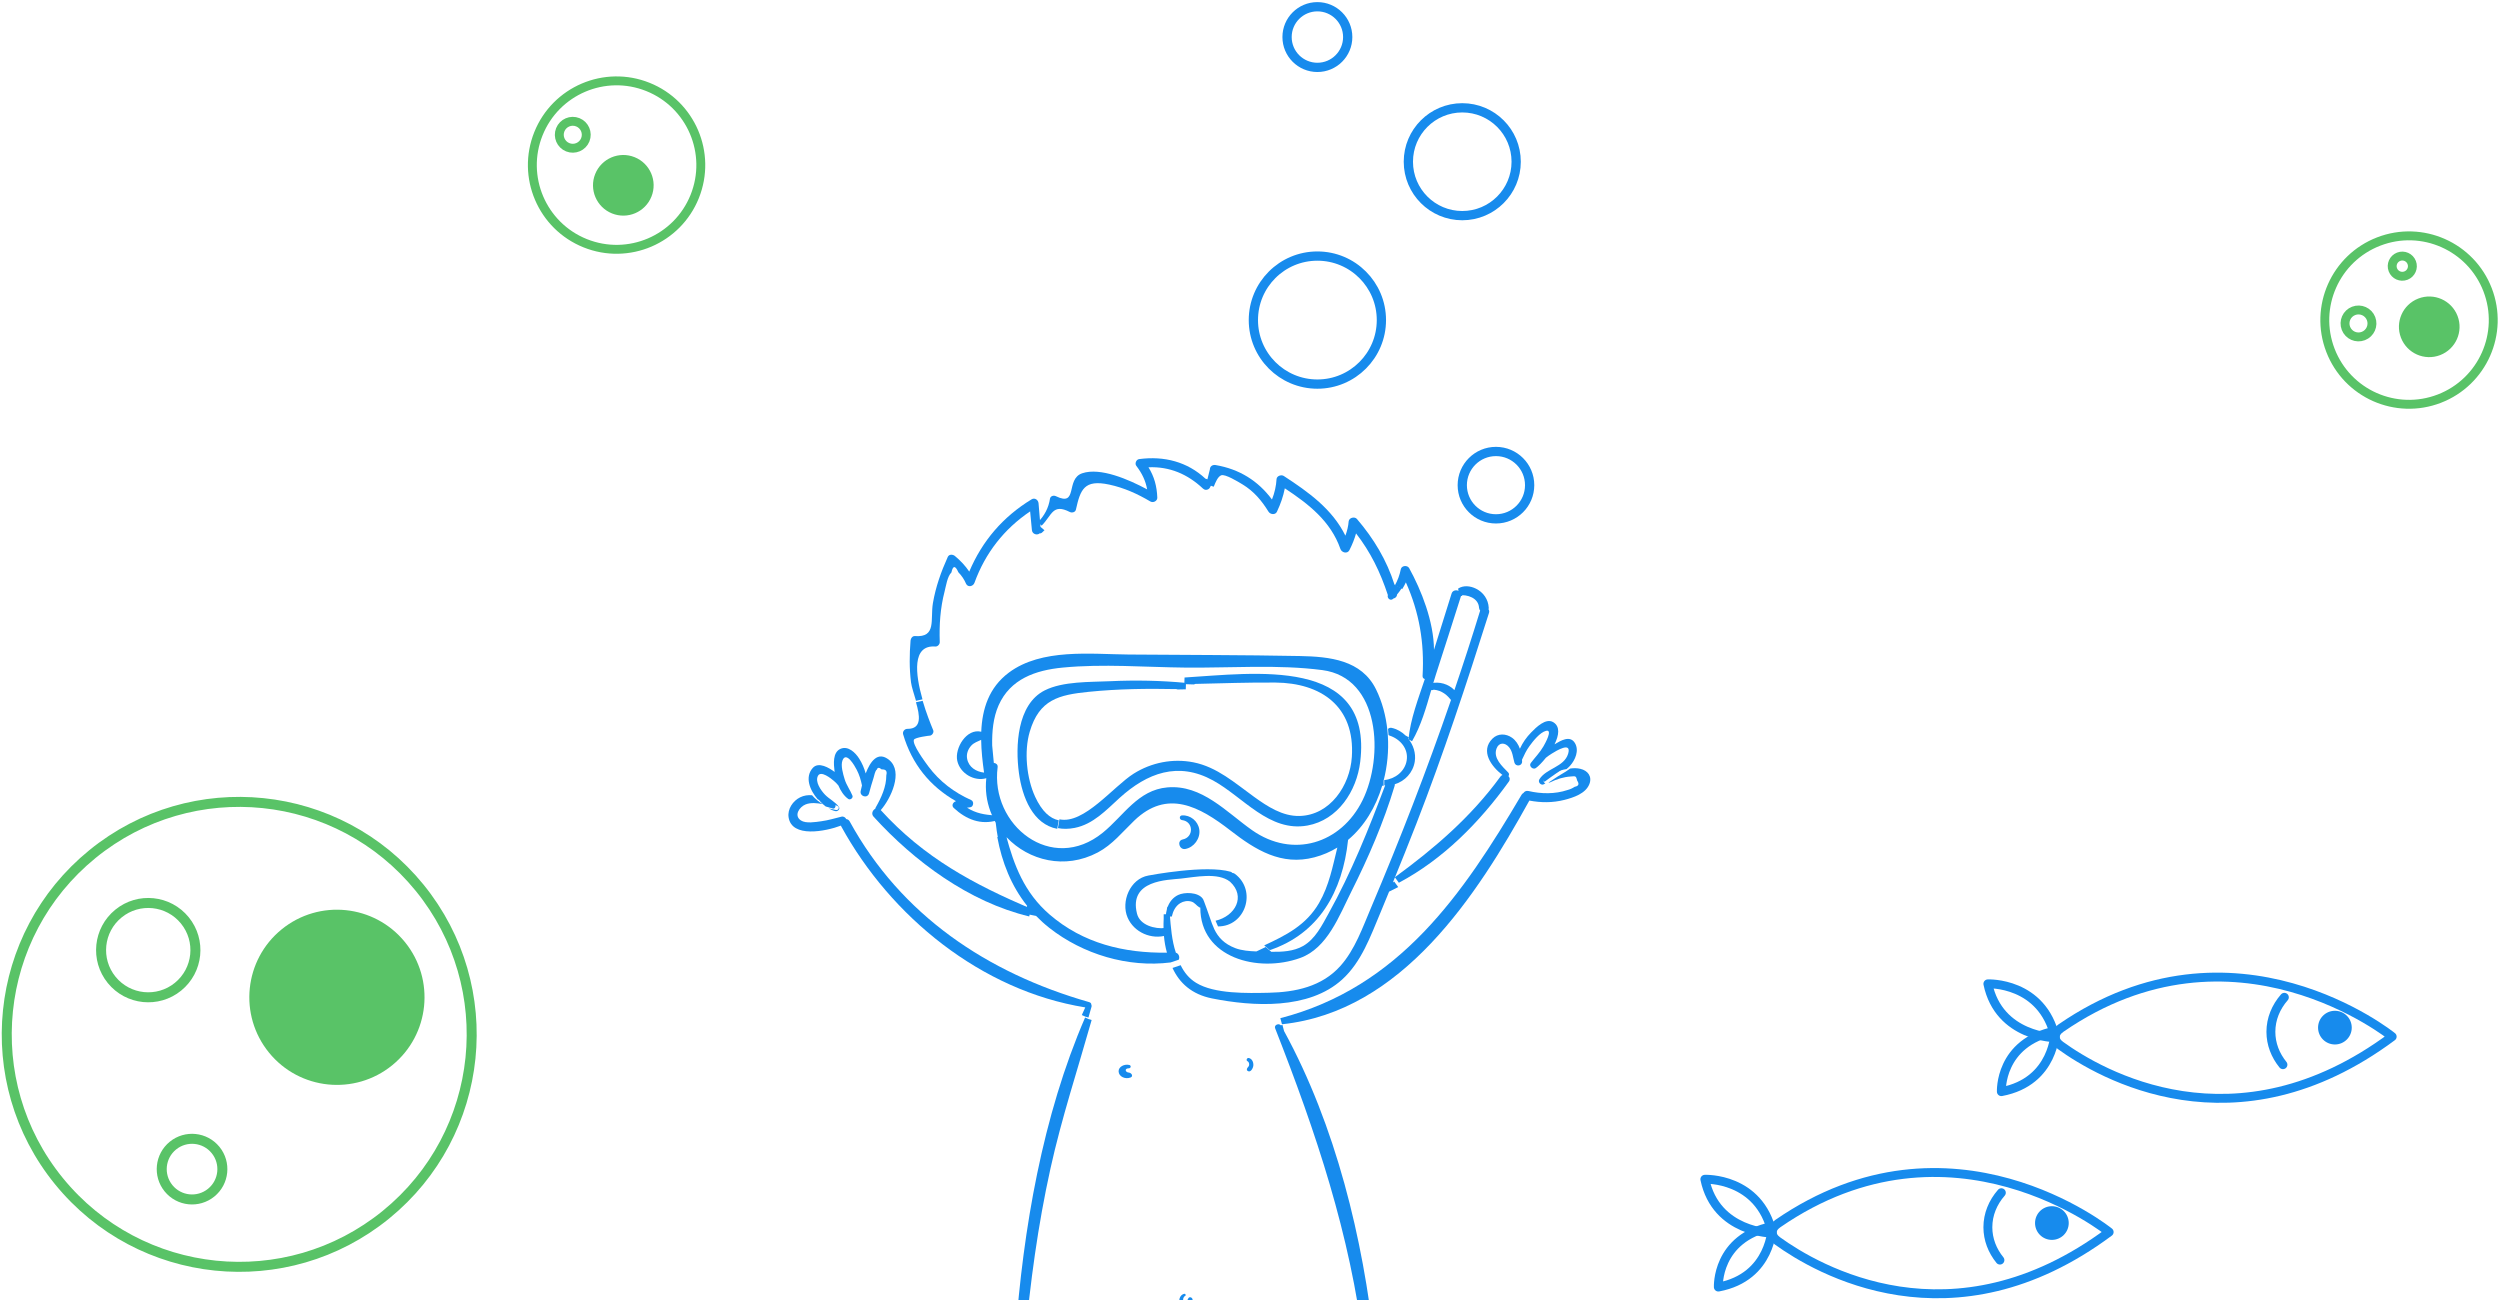 <?xml version="1.0" encoding="UTF-8"?> <svg xmlns="http://www.w3.org/2000/svg" width="500" height="260" viewBox="0 0 500 260" fill="none"> <g clip-path="url(#clip0_189_5840)"> <path fill-rule="evenodd" clip-rule="evenodd" d="M269.542 7.412C269.542 10.762 266.826 13.477 263.478 13.477C260.128 13.477 257.412 10.762 257.412 7.412C257.412 4.063 260.128 1.348 263.478 1.348C266.826 1.348 269.542 4.063 269.542 7.412Z" stroke="#178BED" stroke-width="1.852"></path> <path fill-rule="evenodd" clip-rule="evenodd" d="M303.234 32.345C303.234 38.299 298.407 43.127 292.453 43.127C286.499 43.127 281.671 38.299 281.671 32.345C281.671 26.39 286.499 21.563 292.453 21.563C298.407 21.563 303.234 26.39 303.234 32.345Z" stroke="#178BED" stroke-width="1.852"></path> <path fill-rule="evenodd" clip-rule="evenodd" d="M276.28 64.016C276.28 71.087 270.549 76.819 263.478 76.819C256.405 76.819 250.674 71.087 250.674 64.016C250.674 56.944 256.405 51.213 263.478 51.213C270.549 51.213 276.28 56.944 276.28 64.016Z" stroke="#178BED" stroke-width="1.852"></path> <path fill-rule="evenodd" clip-rule="evenodd" d="M305.93 97.035C305.93 100.757 302.912 103.773 299.191 103.773C295.47 103.773 292.453 100.757 292.453 97.035C292.453 93.313 295.47 90.296 299.191 90.296C302.912 90.296 305.93 93.313 305.93 97.035Z" stroke="#178BED" stroke-width="1.852"></path> <path fill-rule="evenodd" clip-rule="evenodd" d="M355.492 248.176C363.314 253.835 390.421 269.785 421.833 246.41C421.833 246.41 390.268 220.788 355.576 244.71C354.106 245.723 354.066 247.144 355.492 248.176Z" stroke="#178BED" stroke-width="1.78" stroke-linecap="round" stroke-linejoin="round"></path> <path d="M399.986 252.021C398.464 250.143 397.574 247.883 397.574 245.452C397.574 242.873 398.573 240.487 400.27 238.544" stroke="#178BED" stroke-width="1.78" stroke-linecap="round" stroke-linejoin="round"></path> <path fill-rule="evenodd" clip-rule="evenodd" d="M413.747 244.609C413.747 246.469 412.238 247.978 410.377 247.978C408.516 247.978 407.008 246.469 407.008 244.609C407.008 242.748 408.516 241.24 410.377 241.24C412.238 241.24 413.747 242.748 413.747 244.609Z" fill="#178BED"></path> <path fill-rule="evenodd" clip-rule="evenodd" d="M340.97 235.852C340.97 235.852 351.896 235.393 354.447 246.631C354.447 246.631 343.203 246.554 340.97 235.852Z" stroke="#178BED" stroke-width="1.78" stroke-linecap="round" stroke-linejoin="round"></path> <path fill-rule="evenodd" clip-rule="evenodd" d="M343.668 257.412C343.668 257.412 343.209 247.58 354.447 245.283C354.447 245.283 354.371 255.403 343.668 257.412Z" stroke="#178BED" stroke-width="1.78" stroke-linecap="round" stroke-linejoin="round"></path> <path fill-rule="evenodd" clip-rule="evenodd" d="M412.096 209.092C419.917 214.751 447.025 230.701 478.437 207.326C478.437 207.326 446.871 181.704 412.179 205.626C410.709 206.64 410.67 208.06 412.096 209.092Z" stroke="#178BED" stroke-width="1.78" stroke-linecap="round" stroke-linejoin="round"></path> <path d="M456.589 212.938C455.066 211.059 454.178 208.8 454.178 206.368C454.178 203.789 455.177 201.403 456.873 199.461" stroke="#178BED" stroke-width="1.78" stroke-linecap="round" stroke-linejoin="round"></path> <path fill-rule="evenodd" clip-rule="evenodd" d="M470.35 205.526C470.35 207.386 468.841 208.895 466.981 208.895C465.121 208.895 463.612 207.386 463.612 205.526C463.612 203.664 465.121 202.156 466.981 202.156C468.841 202.156 470.35 203.664 470.35 205.526Z" fill="#178BED"></path> <path fill-rule="evenodd" clip-rule="evenodd" d="M397.574 196.768C397.574 196.768 408.5 196.309 411.051 207.547C411.051 207.547 399.808 207.471 397.574 196.768Z" stroke="#178BED" stroke-width="1.78" stroke-linecap="round" stroke-linejoin="round"></path> <path fill-rule="evenodd" clip-rule="evenodd" d="M400.272 218.329C400.272 218.329 399.813 208.497 411.051 206.199C411.051 206.199 410.975 216.319 400.272 218.329Z" stroke="#178BED" stroke-width="1.78" stroke-linecap="round" stroke-linejoin="round"></path> <path fill-rule="evenodd" clip-rule="evenodd" d="M316.069 153.764C317.584 154.114 318.46 155.315 317.878 156.811C317.139 158.716 314.699 159.514 312.879 159.979C310.551 160.567 308.205 160.562 305.87 160.114C295.397 179.035 280.441 202.339 256.396 204.852L256.065 203.638C279.891 197.46 292.592 178.821 304.318 158.944C304.425 158.773 304.557 158.668 304.694 158.594C304.888 158.294 305.239 158.098 305.695 158.202C308.243 158.797 311.008 158.845 313.516 157.999C314.03 157.865 314.505 157.65 314.943 157.356C315.731 157.215 315.895 156.805 315.443 156.131C315.194 155.107 315.101 155.235 314.162 155.297C312.691 155.395 311.339 155.824 310.032 156.467C309.906 156.529 309.794 156.541 309.694 156.517C310.564 155.965 311.383 155.364 312.284 154.843C312.884 154.494 313.486 154.132 314.03 153.709C314.725 153.604 315.419 153.611 316.069 153.764Z" fill="#178BED"></path> <path fill-rule="evenodd" clip-rule="evenodd" d="M314.979 148.602C315.883 150.089 315.046 152.01 314.007 153.156C313.794 153.391 313.556 153.608 313.312 153.813C311.711 154.048 310.1 154.891 308.939 155.782C308.573 156.061 308.73 156.576 309.08 156.65C308.994 156.712 308.908 156.768 308.822 156.824C308.242 157.202 307.51 156.452 307.876 155.863C309.243 153.645 312.817 153.435 313.624 150.759C314.387 148.231 311.278 150.151 310.356 150.721C309.94 150.975 309.556 151.254 309.177 151.552C308.413 152.512 307.65 153.28 307.156 153.62C306.575 154.017 305.702 153.2 306.154 152.604C306.997 151.496 307.967 150.517 308.676 149.296C309.011 148.719 310.649 145.802 309.202 146.167C307.98 146.477 306.6 148.237 305.885 149.228C305.268 150.071 304.829 151 304.401 151.942C304.407 152.071 304.42 152.202 304.42 152.325C304.424 153.236 303.137 153.379 302.887 152.536C302.588 151.501 302.533 150.324 301.824 149.457C301.011 148.46 299.784 148.423 299.307 149.705C298.587 151.65 300.474 153.273 301.659 154.519C301.86 154.729 301.829 155.027 301.689 155.225C301.958 155.498 302.068 155.9 301.768 156.322C295.911 164.463 288.625 171.854 279.771 176.55L278.976 175.447C286.927 169.635 294.19 163.409 300.083 155.324C300.199 155.163 300.34 155.064 300.492 154.996C298.287 153.323 295.991 150.219 298.495 147.722C299.588 146.632 301.201 146.688 302.41 147.549C303.161 148.088 303.668 148.875 303.979 149.749C304.529 148.534 305.317 147.418 306.227 146.496C307.192 145.505 309.152 143.528 310.655 144.439C312.077 145.301 311.785 147.085 310.905 148.869C310.912 148.862 310.917 148.856 310.93 148.85C312.109 148.15 313.995 146.979 314.979 148.602Z" fill="#178BED"></path> <path fill-rule="evenodd" clip-rule="evenodd" d="M312.668 153.639C312.2 154.044 311.681 154.392 311.164 154.728C310.388 155.228 309.683 155.804 308.934 156.334C308.626 156.264 308.487 155.776 308.81 155.511C309.834 154.663 311.256 153.862 312.668 153.639Z" fill="#178BED"></path> <path fill-rule="evenodd" clip-rule="evenodd" d="M297.705 121.858C297.835 122.045 297.89 122.294 297.798 122.586C293.313 136.762 288.659 150.882 283.276 164.734C281.744 168.668 280.17 172.59 278.572 176.5C278.659 176.438 278.752 176.369 278.838 176.306L279.645 177.415C279.044 177.733 278.436 178.031 277.823 178.324C277.239 179.737 276.671 181.157 276.075 182.563C274.112 187.239 272.283 192.407 268.43 195.905C261.757 201.969 250.605 201.321 242.406 199.684C238.343 198.875 235.871 196.584 234.501 193.59L236.131 193.041C236.819 194.455 237.791 195.687 239.223 196.565C242.878 198.813 249.452 198.644 253.758 198.551C259.055 198.439 264.39 197.337 268.094 193.172C271.007 189.91 272.549 185.434 274.235 181.481C280.016 167.852 285.388 154.001 290.207 139.98C290.17 139.943 290.127 139.924 290.09 139.875C289.105 138.611 287.804 137.871 286.224 137.932L286.193 136.662C287.878 136.264 289.687 136.787 290.883 138.025C292.679 132.747 294.402 127.442 296.031 122.113C295.914 121.963 295.822 121.789 295.809 121.559C295.697 119.592 293.492 118.864 291.801 119.062L291.627 117.712C292.679 117.033 294.036 117.157 295.202 117.737C296.689 118.477 297.662 119.89 297.748 121.559C297.754 121.671 297.724 121.765 297.705 121.858Z" fill="#178BED"></path> <path fill-rule="evenodd" clip-rule="evenodd" d="M292.272 117.828L292.453 119.176C292.362 119.182 292.286 119.194 292.201 119.207V119.213C290.557 124.438 288.867 129.649 287.191 134.867C286.997 135.483 286.803 136.11 286.617 136.738L286.649 138.004C286.513 138.004 286.379 138.011 286.243 138.029C285.225 141.54 284.225 145.111 282.406 148.248L281.691 147.87C282.091 143.763 283.657 139.756 284.966 135.806C284.703 135.737 284.496 135.545 284.515 135.197C284.901 128.575 283.857 122.462 281.174 116.474C280.963 116.939 280.723 117.374 280.447 117.803L278.976 117.077C279.53 116.082 279.924 115.038 280.162 113.84C280.317 113.094 281.478 112.988 281.833 113.629C284.257 118.02 286.765 124.313 286.798 129.966C287.965 126.208 289.131 122.456 290.317 118.71C290.538 118.027 291.285 117.933 291.782 118.207C291.936 118.058 292.103 117.933 292.272 117.828Z" fill="#178BED"></path> <path fill-rule="evenodd" clip-rule="evenodd" d="M281.628 147.69C282.655 148.968 283.215 150.627 282.956 152.298C282.606 154.542 280.97 156.239 278.953 156.849C278.967 156.955 278.96 157.074 278.917 157.205C276.734 164.468 273.673 171.538 270.278 178.296C267.862 183.103 265.488 189.63 260.041 191.594C251.605 194.644 240.028 191.583 240.064 181.52C239.997 181.507 239.929 181.508 239.862 181.464C239.265 181.115 238.97 180.51 238.257 180.31C237.519 180.098 236.684 180.235 236.032 180.64C235.09 181.227 234.599 182.23 234.359 183.315L233.154 183.284C233.179 182.804 233.246 182.324 233.376 181.863C233.387 181.763 233.394 181.662 233.413 181.557C233.43 181.432 233.486 181.352 233.56 181.308C233.94 180.342 234.587 179.506 235.607 179.007C236.843 178.389 239.635 178.396 240.563 179.755C240.686 179.774 241.859 183.234 242.389 184.706L242.868 185.859C243.631 187.43 244.793 188.771 247.099 189.644C248.328 190.105 249.847 190.236 251.285 190.286C251.913 189.986 252.533 189.693 253.149 189.4L254.255 190.36C256.426 190.391 258.694 190.291 260.626 189.194C263.072 187.791 264.388 185.079 265.698 182.723C270.272 174.5 273.721 165.864 277.036 157.067H276.856V156.013C278.99 155.814 280.99 154.293 281.339 152.08C281.721 149.717 279.999 147.79 277.909 147.117C277.822 147.091 277.767 147.049 277.705 147.01L277.607 145.783C277.774 145.614 278.019 145.508 278.327 145.571C279.385 145.801 280.337 146.349 281.106 147.098L281.789 147.478C281.763 147.522 281.74 147.573 281.714 147.615C281.697 147.653 281.659 147.666 281.628 147.69Z" fill="#178BED"></path> <path fill-rule="evenodd" clip-rule="evenodd" d="M278.901 116.93L280.323 117.657C280.061 118.079 279.763 118.489 279.419 118.891C279.4 119.339 279.069 119.631 278.678 119.705C278.671 119.718 278.664 119.724 278.652 119.736C278.097 120.295 277.362 119.631 277.573 119.01C276.053 114.403 274.114 110.43 271.209 106.68C270.891 107.816 270.473 108.865 269.882 110.033C269.471 110.833 268.342 110.535 268.086 109.797C266.135 104.203 261.697 100.801 256.966 97.665C256.635 99.305 256.151 100.72 255.389 102.341C255.071 103.036 254.062 102.911 253.706 102.341C252.31 100.093 250.789 98.268 248.489 96.871C247.692 96.393 245.017 94.741 244.232 95.064C243.564 95.343 243.135 96.375 242.748 97.342L241.24 96.84C241.482 95.853 241.726 94.865 241.976 93.879C241.981 93.245 242.537 92.91 243.117 93.009C247.885 93.823 251.618 96.164 254.392 99.9C254.922 98.578 255.233 97.206 255.315 95.771C255.402 95.157 256.274 94.884 256.754 95.194C261.753 98.448 266.472 101.843 269.078 107.133C269.427 106.202 269.658 105.233 269.739 104.228C269.856 103.52 270.929 103.266 271.384 103.793C274.764 107.73 277.343 112.044 278.901 116.93Z" fill="#178BED"></path> <path fill-rule="evenodd" clip-rule="evenodd" d="M196.814 154.523C196.511 152.394 196.262 150.171 196.232 147.968C195.543 148.306 194.82 148.508 194.262 149.112C193.599 149.826 193.24 150.793 193.426 151.753C193.742 153.452 195.234 154.345 196.814 154.523ZM272.516 160.044C276.777 151.383 276.066 135.54 264.465 134.019C255.571 132.856 246.108 133.612 237.139 133.52C229.001 133.441 220.616 132.733 212.514 133.52C207.107 134.043 202.053 135.792 199.718 141.073C198.629 143.541 198.387 146.324 198.436 149.093C198.559 150.257 198.672 151.414 198.765 152.578C199.205 152.627 199.594 152.91 199.527 153.434C198.021 165.005 210.304 174.873 220.566 166.532C224.74 163.14 227.577 157.995 233.473 157.478C240.385 156.875 245.315 162.457 250.442 166.052C258.525 171.721 268.206 168.797 272.516 160.044ZM277.576 147.229C277.755 150.189 277.471 153.23 276.722 156.117V157.157C276.635 157.157 276.542 157.157 276.456 157.145H276.437C275.167 161.386 272.882 165.239 269.618 167.972C268.521 178.394 263.734 186.746 253.954 190.027L252.84 189.079C257.181 187.066 261.226 185.047 263.803 180.609C265.827 177.113 266.527 173.315 267.469 169.511C266.076 170.361 264.546 171.031 262.873 171.468C256.277 173.198 251.124 170.009 246.089 166.101C239.87 161.282 233.436 157.773 226.84 164.131C224.511 166.371 222.479 168.939 219.568 170.484C212.929 173.992 205.756 172.084 201.366 167.498L199.625 167.806C199.421 166.735 199.259 165.646 199.142 164.543C198.888 164.107 198.665 163.657 198.461 163.196L198.071 162.241C197.321 160.204 197.006 157.976 197.259 155.643C194.82 156.345 192.007 154.664 191.455 152.165C190.898 149.647 193.303 145.616 196.25 146.348C196.436 141.812 197.761 137.51 201.787 134.512C208.328 129.643 218.112 130.837 225.725 130.905C237.134 131.003 248.554 130.985 259.968 131.206C265.921 131.324 272.311 131.975 275.211 137.884C276.424 140.353 277.175 143.135 277.477 146.016L277.576 147.229Z" fill="#178BED"></path> <path fill-rule="evenodd" clip-rule="evenodd" d="M274.933 269.021L274.883 270.159C274.771 270.364 274.586 270.501 274.37 270.563C274.271 270.843 274.068 271.079 273.691 271.167C273.128 271.298 272.56 271.422 271.998 271.546L270.892 271.795C269.614 272.069 268.323 272.33 267.032 272.572C264.733 273.008 262.417 273.393 260.088 273.722L259.322 273.834C257.395 274.096 255.461 274.332 253.522 274.525L252.737 274.593C250.649 274.786 248.555 274.936 246.456 275.041C246.93 277.057 247.078 279.245 246.925 281.311L245.911 281.391C245.725 279.271 245.429 277.206 245.077 275.109C243.49 275.172 241.903 275.216 240.314 275.222C240.296 276.559 240.117 277.89 239.808 279.19C239.61 280.023 239.407 280.987 238.863 281.671H238.172C238.097 280.819 238.444 279.967 238.635 279.128C238.919 277.846 239.049 276.547 239.147 275.235C237.468 275.228 235.78 275.184 234.106 275.116L233.366 275.079C231.747 275.004 230.128 274.885 228.516 274.749C228.387 276.802 228.208 278.922 227.88 280.963L227.114 280.869C227.064 278.804 227.17 276.69 227.324 274.644C225.558 274.481 223.803 274.276 222.054 274.04C221.938 274.96 221.604 275.85 221.412 276.751C221.19 277.809 221.079 278.885 220.918 279.948L220.27 279.856C220.201 278.051 220.338 275.607 221.097 273.909C219.195 273.636 217.298 273.306 215.415 272.945C215.408 273.871 215.13 274.824 215.031 275.744C214.92 276.77 214.896 277.797 214.846 278.822C214.846 278.866 214.815 278.885 214.803 278.916L214.204 278.81C214.006 277.013 213.857 274.537 214.494 272.765C212.752 272.417 211.023 272.025 209.299 271.602C209.157 272.709 208.681 273.748 208.366 274.824C208.095 275.775 207.884 276.739 207.693 277.71L206.957 277.598C207.088 275.514 207.322 273.051 208.366 271.347C207.192 271.048 206.012 270.749 204.852 270.401L205.24 269.033C227.96 273.53 250.093 274.326 272.782 269.208C270.015 246.773 263.233 226.591 255.03 205.667C254.758 204.99 255.758 204.573 256.173 205.07C256.277 205.046 256.382 205.014 256.487 204.983L256.814 206.215C267.156 225.172 272.609 247.657 274.933 269.021Z" fill="#178BED"></path> <path fill-rule="evenodd" clip-rule="evenodd" d="M236.909 135.502C250.643 134.688 274.611 131.125 272.047 152.344C271.338 158.255 267.558 164.001 261.5 165.105C253.855 166.492 248.654 159.402 242.603 156.085C235.619 152.249 229.443 154.584 223.922 159.579C221.236 162.02 218.648 164.846 214.942 165.578C213.702 165.823 212.59 165.823 211.59 165.622L211.886 163.862C216.784 164.928 222.668 157.29 226.738 154.728C230.295 152.49 234.581 151.651 238.682 152.463C243.412 153.405 246.981 156.602 250.804 159.359C253.484 161.295 256.504 163.282 259.925 163.194C266.02 163.036 269.992 157.114 270.369 151.404C271.041 141.217 264.143 136.581 255.089 136.512C249.748 136.467 244.388 136.663 239.033 136.783C238.941 136.847 238.835 136.897 238.688 136.89C238.083 136.865 237.472 136.847 236.866 136.827L236.909 135.502Z" fill="#178BED"></path> <path fill-rule="evenodd" clip-rule="evenodd" d="M249.742 211.596C250.388 211.722 250.719 212.414 250.669 213.091C250.623 213.672 250.07 214.671 249.461 214.13C249.374 214.055 249.359 213.909 249.382 213.802C249.447 213.479 249.774 213.368 249.826 213.024C249.871 212.712 249.765 212.368 249.493 212.237C249.138 212.06 249.411 211.53 249.742 211.596Z" fill="#178BED"></path> <path fill-rule="evenodd" clip-rule="evenodd" d="M246.987 174.776C251.456 178.14 249.077 185.319 243.601 185.282L243.109 184.148C247.039 183.23 249.238 179.297 245.997 176.333C243.573 174.419 239.033 175.419 236.178 175.719C233.545 176.001 225.714 175.988 227.399 182.727C227.972 185.018 230.893 185.857 233.19 185.607L233.381 187.046C230.323 188.002 226.798 186.495 225.513 183.499C224.158 180.338 225.993 175.763 229.672 175.107C230.032 175.04 241.19 172.92 246.108 174.347C246.272 174.39 246.38 174.482 246.469 174.586C246.646 174.599 246.822 174.647 246.987 174.776Z" fill="#178BED"></path> <path fill-rule="evenodd" clip-rule="evenodd" d="M241.082 95.727L242.588 96.21C242.407 96.635 242.238 97.04 242.065 97.362C242.035 97.446 241.991 97.524 241.935 97.596C241.928 97.602 241.928 97.608 241.922 97.614C241.916 97.619 241.916 97.626 241.909 97.631C241.872 97.674 241.829 97.715 241.785 97.757C241.742 97.793 241.698 97.823 241.655 97.847C241.343 98.026 240.946 98.038 240.603 97.722C237.526 94.825 233.924 93.278 229.697 93.457C230.847 95.332 231.369 97.196 231.462 99.525C231.488 100.194 230.655 100.636 230.07 100.295C227.484 98.766 224.816 97.554 221.825 96.914C216.832 95.852 216.078 97.906 215.183 101.92C215.072 102.445 214.413 102.624 213.959 102.397C210.502 100.63 210.414 103.037 208.337 105.121L207.547 104.488C208.89 103.156 209.73 101.568 210.004 99.698C210.122 99.184 210.745 99.023 211.179 99.238C215.693 101.448 213.051 95.81 216.434 94.657C220.053 93.421 225.73 95.888 229.43 97.876C229.119 96.138 228.417 94.682 227.247 93.147C226.924 92.717 227.241 91.898 227.814 91.82C232.856 91.152 237.475 92.37 241.082 95.727Z" fill="#178BED"></path> <path fill-rule="evenodd" clip-rule="evenodd" d="M239.858 165.895C240.125 167.683 238.782 169.497 237.056 169.795C235.849 170.005 235.324 168.14 236.542 167.892C238.788 167.441 238.738 164.297 236.405 164.017C235.831 163.947 235.806 163.116 236.405 163.079C238.059 162.977 239.599 164.195 239.858 165.895Z" fill="#178BED"></path> <path fill-rule="evenodd" clip-rule="evenodd" d="M238.492 259.813C238.871 261.123 237.098 261.935 236.251 261.143C235.495 260.433 235.862 258.919 236.877 258.763C237.085 258.728 237.268 259.055 237.035 259.172C236.694 259.342 236.411 260.058 236.845 260.317C237.243 260.55 237.514 259.983 237.647 259.696C237.83 259.287 238.379 259.431 238.492 259.813Z" fill="#178BED"></path> <path fill-rule="evenodd" clip-rule="evenodd" d="M237.197 136.58L237.153 137.864H237.065C236.575 137.876 236.086 137.888 235.588 137.894C235.47 137.894 235.376 137.864 235.293 137.821C229.435 137.699 223.608 137.771 217.754 138.365C211.757 138.969 207.844 139.911 205.949 146.342C204.779 150.29 205.32 155.663 207.028 159.355C208.402 162.32 210.018 163.702 211.75 164.062L211.45 165.768C206.582 164.845 204.447 159.484 203.782 154.57C203.072 149.337 203.373 140.901 208.93 138.084C212.587 136.231 218.037 136.427 221.999 136.243C227.067 136.006 232.147 136.102 237.197 136.58Z" fill="#178BED"></path> <path fill-rule="evenodd" clip-rule="evenodd" d="M235.174 190.542C235.766 190.698 236.002 191.446 235.748 191.944L234.109 192.492C225.59 193.558 216.598 190.866 209.868 185.577C208.908 184.822 208.03 184.019 207.213 183.184C206.496 183.054 205.78 182.898 205.069 182.73L205.425 181.166C202.252 177.172 200.395 172.474 199.461 167.428L201.213 167.116C202.795 173.022 204.846 178.524 209.929 182.91C216.653 188.704 224.805 190.635 233.391 190.537C233.081 189.452 232.881 188.305 232.781 187.122C232.694 187.154 232.606 187.184 232.52 187.215L232.332 185.752C232.457 185.738 232.581 185.721 232.706 185.701C232.694 185.041 232.7 184.375 232.737 183.708C232.719 183.421 232.719 183.135 232.737 182.848L233.959 182.879C234.158 185.358 234.357 188.125 235.174 190.542Z" fill="#178BED"></path> <path fill-rule="evenodd" clip-rule="evenodd" d="M225.767 214.517C226.319 214.565 226.731 215.275 226.089 215.509C225.006 215.909 223.753 215.303 223.72 214.277C223.688 213.36 224.85 212.754 225.85 212.989C226.294 213.098 226.203 213.663 225.742 213.663C224.874 213.663 225.006 214.455 225.767 214.517Z" fill="#178BED"></path> <path fill-rule="evenodd" clip-rule="evenodd" d="M218.268 200.946C218.324 201.057 218.348 201.18 218.311 201.322C218.105 202.05 217.9 202.776 217.688 203.504L217.01 203.306C217.01 203.301 217.003 203.288 216.991 203.288L216.362 203.01C216.593 202.499 216.822 201.988 217.053 201.482C196.247 198.117 178.125 183.313 168.239 165.262C168.214 165.212 168.214 165.168 168.195 165.12C165.099 166.29 158.346 167.628 157.717 163.456C157.467 161.829 158.571 160.177 160.023 159.467C160.794 159.085 161.598 158.981 162.408 159.049C163.05 159.782 163.803 160.404 164.558 160.829C163.4 160.602 162.165 160.472 161.118 160.886C159.897 161.373 158.695 163.098 160.184 164.09C161.187 164.756 163.167 164.399 164.264 164.25C165.646 164.071 166.95 163.659 168.301 163.332C168.718 163.233 169.079 163.486 169.248 163.819C169.51 163.844 169.764 163.973 169.934 164.281C180.217 183.048 197.431 194.591 217.844 200.428C218.143 200.515 218.268 200.724 218.268 200.946Z" fill="#178BED"></path> <path fill-rule="evenodd" clip-rule="evenodd" d="M217.66 203.803L218.329 204.002C215.534 213.895 212.316 223.634 210.092 233.707C207.58 245.082 206.027 256.574 204.988 268.173L204.601 269.542C204.576 269.536 204.558 269.529 204.533 269.524C204.355 269.473 204.238 269.367 204.158 269.256C203.816 269.337 203.44 269.256 203.207 269.013L202.156 268.777C202.254 268.322 202.359 267.874 202.457 267.421C202.526 267.122 202.845 267.041 203.078 267.134C204.619 245.854 208.514 223.148 217.021 203.504L217.641 203.784C217.653 203.784 217.66 203.797 217.66 203.803Z" fill="#178BED"></path> <path fill-rule="evenodd" clip-rule="evenodd" d="M208.106 105.382L208.895 106.047C208.734 106.217 208.553 106.386 208.366 106.55C208.224 106.669 208.076 106.694 207.94 106.669C207.479 107.102 206.461 106.876 206.381 106.022C206.263 104.773 206.145 103.529 206.026 102.28C200.843 105.783 197.074 110.555 194.888 116.571C194.633 117.268 193.628 117.531 193.23 116.791C192.858 115.912 192.344 115.133 191.679 114.461C191.051 113.055 190.586 113.073 190.282 114.498C189.474 115.234 189.183 117.281 188.916 118.304C188.053 121.626 187.829 124.991 187.953 128.408C187.967 128.865 187.531 129.343 187.066 129.305C182.36 128.953 183.061 134.817 184.495 139.872L183.198 140.162C182.801 138.774 182.323 137.399 182.204 136.47C181.85 133.675 181.888 130.906 182.111 128.106C182.149 127.654 182.489 127.177 182.992 127.214C187.365 127.534 186.023 123.93 186.587 120.602C187.14 117.374 188.214 114.348 189.555 111.385C189.823 110.8 190.574 110.864 190.977 111.196C192.163 112.183 193.057 113.155 193.851 114.323C196.446 108.194 200.569 103.366 206.33 99.862C206.965 99.479 207.653 99.988 207.709 100.666C207.84 102.235 207.976 103.805 208.106 105.382Z" fill="#178BED"></path> <path fill-rule="evenodd" clip-rule="evenodd" d="M206.199 181.735L205.846 183.288C193.822 180.417 182.814 172.252 174.718 163.338C174.191 162.762 174.532 162.007 175.064 161.748C175.064 161.668 175.083 161.587 175.133 161.506C176.254 159.546 177.276 157.356 177.264 155.042C177.48 154.219 177.17 153.835 176.341 153.885C175.839 153.459 175.516 153.465 175.38 153.898C174.991 154.182 174.866 155.122 174.699 155.611C174.353 156.62 174.092 157.646 173.807 158.667C173.503 159.756 171.911 159.292 172.134 158.21C172.197 157.918 172.283 157.528 172.395 157.09C172.183 156.007 171.868 154.962 171.347 153.96C170.926 153.136 169.248 150.198 168.504 152.061C168.095 153.099 168.616 154.806 168.931 155.853C169.297 157.053 170.034 157.999 170.493 159.137C170.673 159.595 170.034 160.071 169.645 159.787C168.765 159.156 168.127 158.166 167.673 157.09C167.408 156.775 167.123 156.465 166.794 156.192C166.194 155.679 164.193 154.077 163.604 155.147C162.935 156.354 164.218 158.123 165.004 158.939C165.865 159.83 167.03 160.35 167.767 161.352C168.108 161.804 167.551 162.329 167.086 162.23C166.646 162.138 166.181 161.946 165.711 161.673C166.231 161.773 166.738 161.896 167.21 162.001C167.656 162.1 167.99 161.451 167.537 161.228C166.342 160.622 164.955 160.003 163.574 159.885C161.902 157.993 160.934 155.383 162.564 153.576C163.728 152.289 165.835 153.576 166.937 154.392C166.924 154.337 166.913 154.275 166.906 154.219C166.734 152.84 166.51 150.483 168.077 149.777C169.626 149.078 171.094 150.544 171.843 151.732C172.42 152.642 172.847 153.644 173.139 154.684C174.049 152.308 175.554 150.13 177.834 151.998C180.726 154.367 178.125 159.798 176.149 162.02C184.784 171.54 194.801 176.898 206.199 181.735Z" fill="#178BED"></path> <path fill-rule="evenodd" clip-rule="evenodd" d="M199.058 163.084L199.461 164.055C196.176 165.064 193.238 163.898 190.754 161.593C190.223 161.104 190.613 160.402 191.203 160.24C185.953 157.257 182.368 152.769 180.626 146.867C180.466 146.328 180.908 145.764 181.478 145.77C184.441 145.802 183.967 143.088 183.193 140.45L184.532 140.162C185.236 142.563 186.113 144.774 186.645 146.052C186.811 146.459 186.471 147.023 186.043 147.118C185.837 147.125 182.996 147.475 182.784 147.945C182.387 148.847 184.999 152.374 185.678 153.29C187.911 156.286 190.799 158.478 194.243 160.02C194.845 160.289 194.716 161.361 194.05 161.455C193.834 161.486 193.622 161.517 193.405 161.542C195.164 162.658 196.925 162.971 199.058 163.084Z" fill="#178BED"></path> <path fill-rule="evenodd" clip-rule="evenodd" d="M186.007 146.9C186.036 146.9 186.036 146.9 185.984 146.915C185.991 146.908 185.999 146.9 186.007 146.9Z" fill="#178BED"></path> <path fill-rule="evenodd" clip-rule="evenodd" d="M166.908 160.732C167.346 161.015 167.021 161.838 166.591 161.712C166.135 161.579 165.644 161.423 165.14 161.297C164.414 160.756 163.691 159.964 163.073 159.03C164.41 159.179 165.752 159.964 166.908 160.732Z" fill="#178BED"></path> <path fill-rule="evenodd" clip-rule="evenodd" d="M80.976 188.405C87.082 195.91 85.947 206.945 78.441 213.052C70.936 219.157 59.901 218.023 53.795 210.518C47.689 203.011 48.823 191.977 56.33 185.87C63.836 179.765 74.869 180.899 80.976 188.405Z" fill="#59C367"></path> <path fill-rule="evenodd" clip-rule="evenodd" d="M83.91 177.532C100.116 197.451 97.104 226.736 77.186 242.941C57.266 259.145 27.982 256.134 11.776 236.215C-4.428 216.296 -1.416 187.011 18.503 170.806C38.422 154.602 67.706 157.613 83.91 177.532Z" stroke="#59C367" stroke-width="2"></path> <path fill-rule="evenodd" clip-rule="evenodd" d="M43.114 230C45.228 232.598 44.835 236.418 42.236 238.532C39.639 240.645 35.819 240.253 33.705 237.655C31.592 235.057 31.984 231.237 34.583 229.123C37.181 227.009 41 227.402 43.114 230Z" stroke="#59C367" stroke-width="2"></path> <path fill-rule="evenodd" clip-rule="evenodd" d="M36.968 184.074C40.255 188.114 39.645 194.057 35.602 197.345C31.562 200.633 25.62 200.022 22.332 195.98C19.044 191.938 19.655 185.997 23.696 182.709C27.738 179.421 33.68 180.032 36.968 184.074Z" stroke="#59C367" stroke-width="2"></path> <path fill-rule="evenodd" clip-rule="evenodd" d="M488.03 71.021C484.905 72.226 481.396 70.668 480.192 67.544C478.988 64.419 480.543 60.911 483.669 59.707C486.793 58.502 490.302 60.059 491.507 63.183C492.71 66.308 491.154 69.817 488.03 71.021Z" fill="#59C367"></path> <path fill-rule="evenodd" clip-rule="evenodd" d="M487.863 79.731C479.185 83.076 469.436 78.752 466.091 70.073C462.746 61.393 467.069 51.646 475.749 48.301C484.429 44.956 494.176 49.28 497.521 57.959C500.866 66.638 496.542 76.386 487.863 79.731Z" stroke="#59C367" stroke-width="1.78"></path> <path fill-rule="evenodd" clip-rule="evenodd" d="M481.185 55.12C480.144 55.522 478.974 55.002 478.573 53.961C478.171 52.919 478.689 51.75 479.731 51.348C480.772 50.948 481.942 51.466 482.344 52.508C482.746 53.549 482.226 54.718 481.185 55.12Z" stroke="#59C367" stroke-width="1.78"></path> <path fill-rule="evenodd" clip-rule="evenodd" d="M472.668 67.204C471.279 67.74 469.719 67.048 469.184 65.659C468.648 64.27 469.341 62.711 470.729 62.175C472.118 61.641 473.677 62.332 474.213 63.72C474.747 65.109 474.057 66.67 472.668 67.204Z" stroke="#59C367" stroke-width="1.78"></path> <path fill-rule="evenodd" clip-rule="evenodd" d="M122.404 42.688C119.296 41.44 117.789 37.91 119.037 34.802C120.286 31.695 123.816 30.187 126.923 31.436C130.03 32.684 131.537 36.214 130.29 39.321C129.041 42.429 125.512 43.937 122.404 42.688Z" fill="#59C367"></path> <path fill-rule="evenodd" clip-rule="evenodd" d="M117.039 48.647C108.408 45.181 104.22 35.373 107.687 26.742C111.154 18.11 120.961 13.924 129.592 17.39C138.224 20.857 142.411 30.664 138.944 39.296C135.478 47.926 125.669 52.114 117.039 48.647Z" stroke="#59C367" stroke-width="1.78"></path> <path fill-rule="evenodd" clip-rule="evenodd" d="M113.551 29.455C112.169 28.9 111.5 27.331 112.054 25.95C112.609 24.57 114.178 23.899 115.56 24.454C116.941 25.009 117.611 26.577 117.056 27.959C116.501 29.34 114.932 30.01 113.551 29.455Z" stroke="#59C367" stroke-width="1.78"></path> </g> <defs> <clipPath id="clip0_189_5840"> <rect width="500" height="428.571" fill="white"></rect> </clipPath> </defs> </svg> 